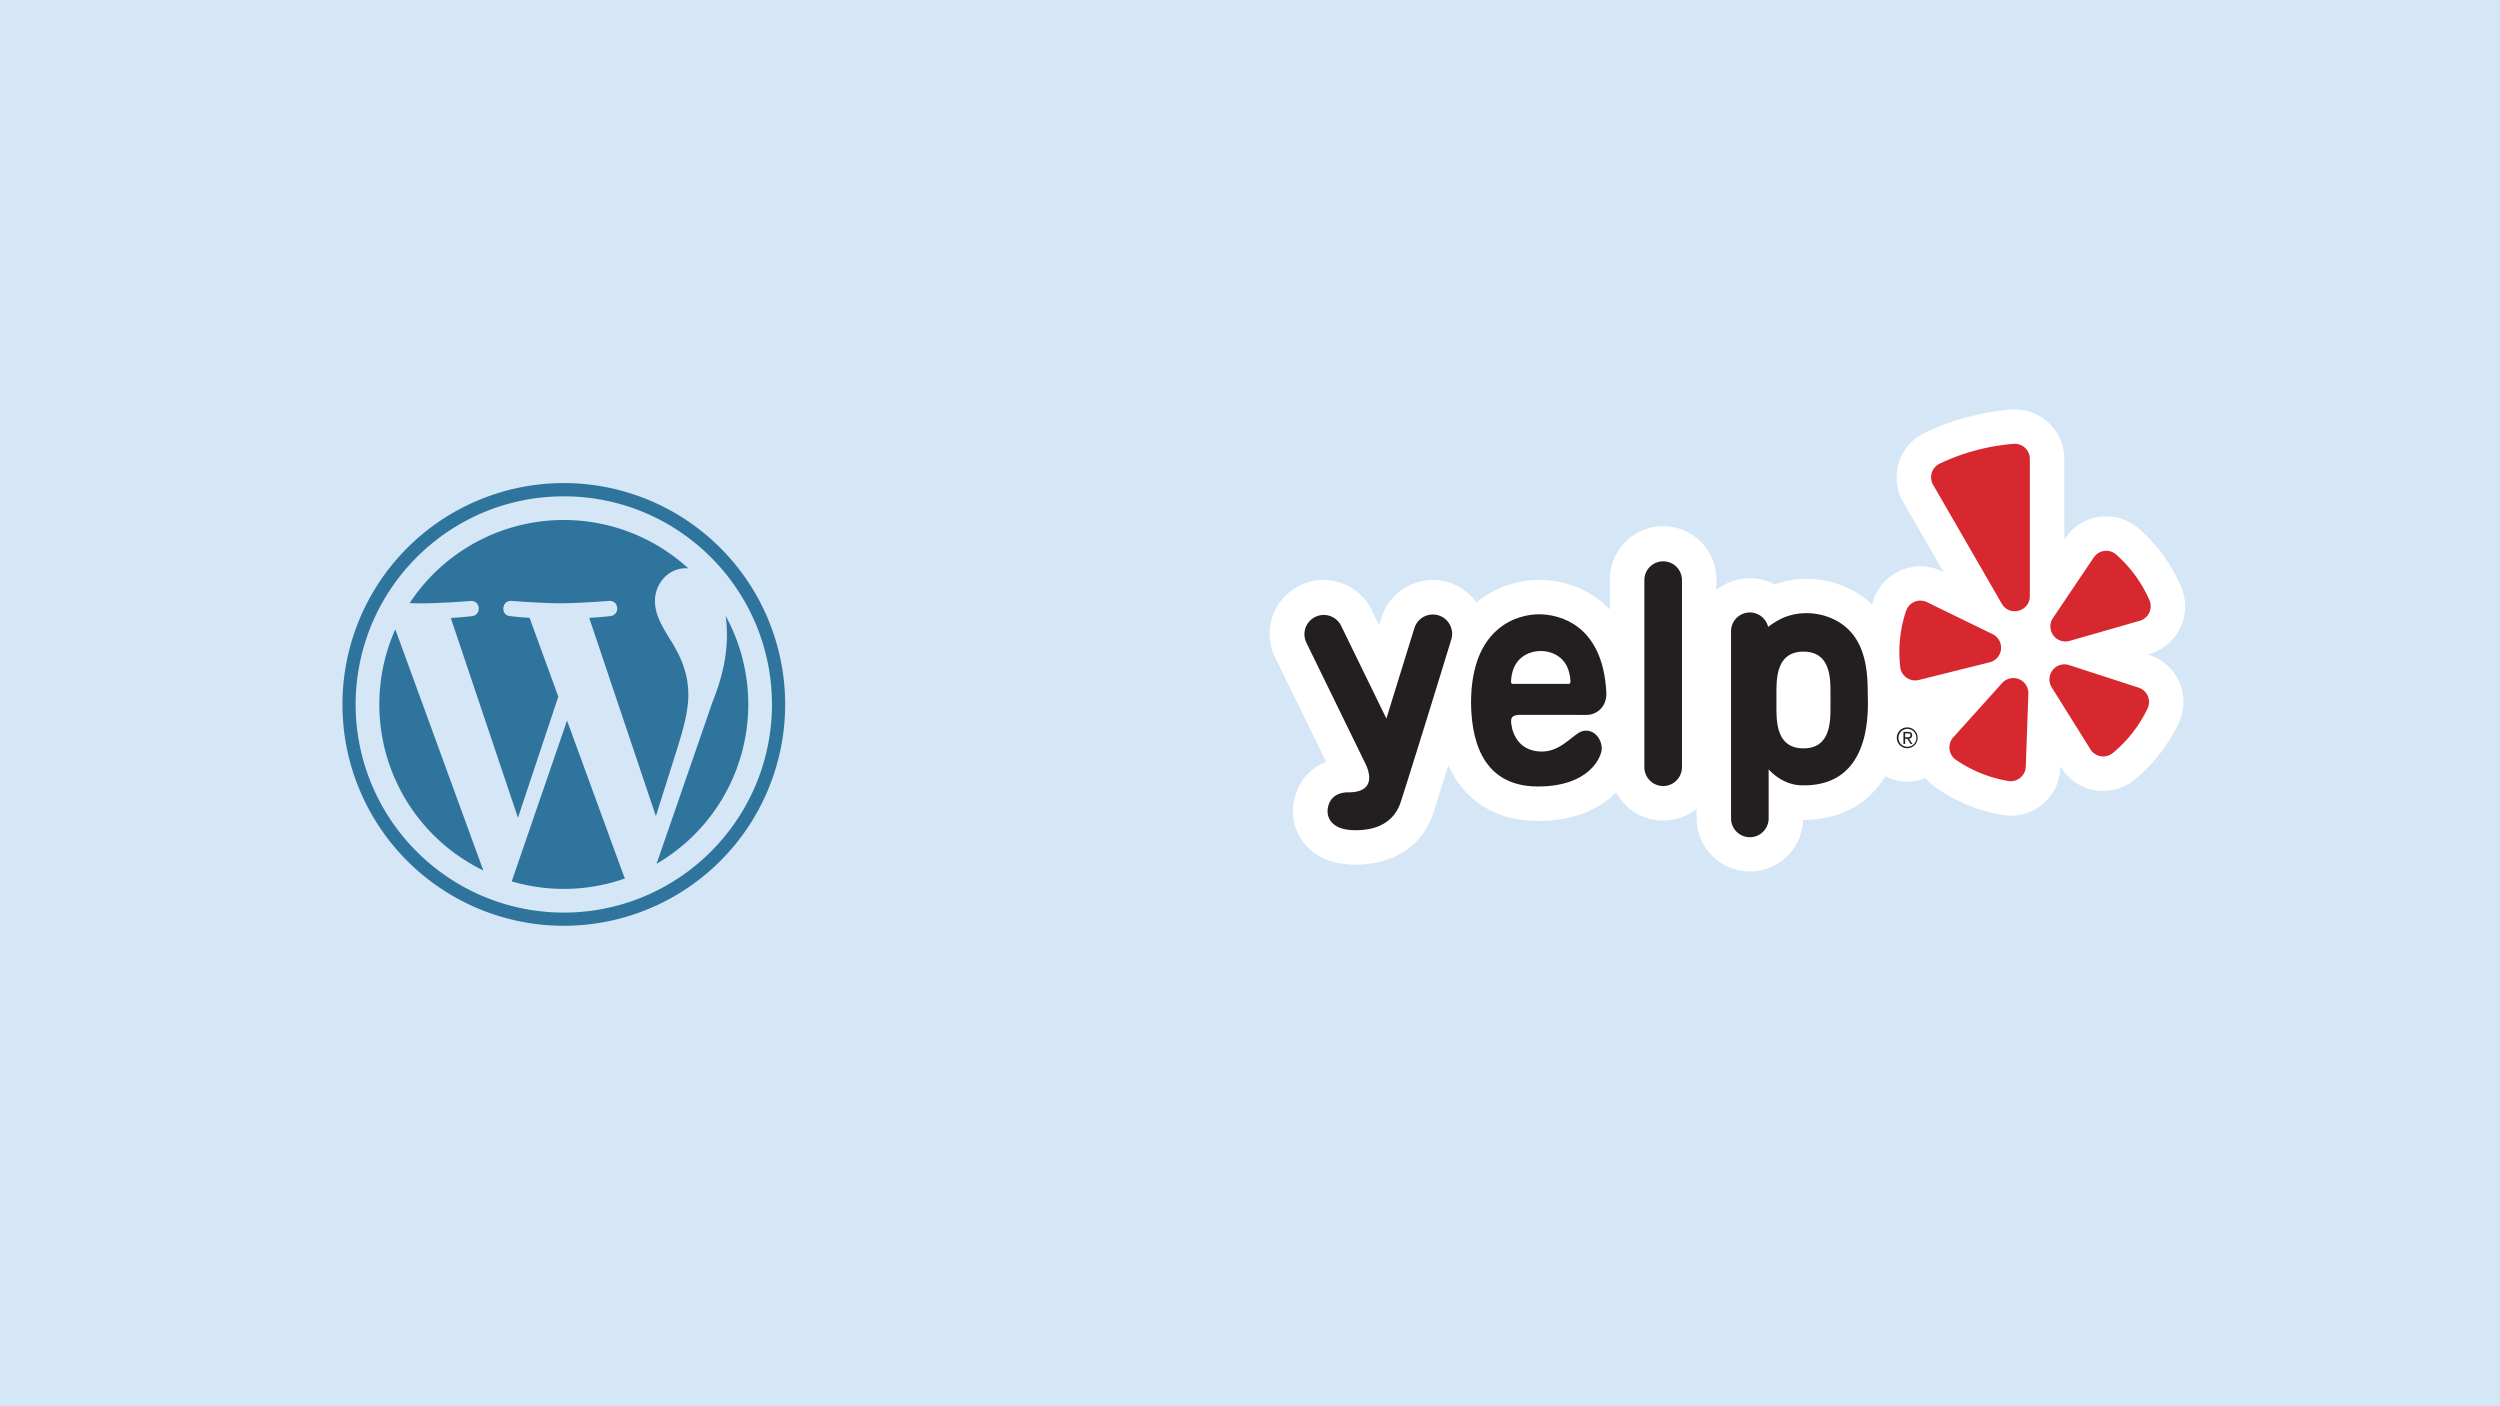 <?xml version="1.0" encoding="UTF-8"?> <svg xmlns="http://www.w3.org/2000/svg" id="856492b6-1134-466f-afe2-3ec6b2a02dd6" data-name="Layer 1" viewBox="0 0 1920 1080"> <defs> <style>.b81240b5-9fed-499f-9f88-b6876b9a650d{fill:#d5e6f6;}.\33 8f13562-d52d-4d13-9212-7f5bf61eba26{fill:#2f749d;}.e5cfdbef-947c-4885-8dae-caadf894419a{fill:#fff;}.\30 b8baf79-b0c3-44e4-8111-3ebe5525cd01,.\31 73cfde5-3bcb-4a9c-8424-f0540a345115{fill:#231f20;}.\31 73cfde5-3bcb-4a9c-8424-f0540a345115,.\35 28c8a34-344c-41b5-91e1-c079e6898e8c{fill-rule:evenodd;}.\35 28c8a34-344c-41b5-91e1-c079e6898e8c{fill:#d7282f;}</style> </defs> <title>WordPress recensies Yelp</title> <rect class="b81240b5-9fed-499f-9f88-b6876b9a650d" width="1920" height="1080"></rect> <g id="637d15fe-73f0-434b-9b05-62569b0a4a01" data-name="W Mark"> <path class="38f13562-d52d-4d13-9212-7f5bf61eba26" d="M433,381.2a158.85,158.85,0,0,1,89.34,27.29,160.42,160.42,0,0,1,57.91,70.31,159.51,159.51,0,0,1-14.74,151.54,160.42,160.42,0,0,1-70.31,57.91,159.51,159.51,0,0,1-151.54-14.74,160.42,160.42,0,0,1-57.91-70.31,159.51,159.51,0,0,1,14.74-151.54,160.42,160.42,0,0,1,70.31-57.91A158.81,158.81,0,0,1,433,381.2m0-10.2A170,170,0,1,0,603,541,170,170,0,0,0,433,371Z"></path> <path class="38f13562-d52d-4d13-9212-7f5bf61eba26" d="M291.33,541a141.68,141.68,0,0,0,79.85,127.5L303.6,483.34A141.15,141.15,0,0,0,291.33,541Zm237.31-7.14c0-17.51-6.29-29.64-11.68-39.07C509.78,483.11,503,473.23,503,461.55c0-13,9.88-25.14,23.79-25.14.63,0,1.23.08,1.84.12a141.64,141.64,0,0,0-214,26.65c3.33.11,6.46.18,9.12.18,14.82,0,37.76-1.81,37.76-1.81,7.63-.44,8.53,10.78.9,11.68,0,0-7.67.9-16.21,1.35L397.79,628l31-93-22.07-60.47c-7.64-.45-14.86-1.35-14.86-1.35-7.64-.45-6.75-12.12.89-11.68,0,0,23.4,1.81,37.31,1.81,14.82,0,37.77-1.81,37.77-1.81,7.63-.44,8.53,10.78.9,11.68,0,0-7.69.9-16.21,1.35l51.19,152.28,14.62-46.31C524.83,560.31,528.64,546,528.64,533.85Zm-93.15,19.54L393,676.89a141.57,141.57,0,0,0,87.07-2.26,12.37,12.37,0,0,1-1-2ZM557.32,473a108.73,108.73,0,0,1,.95,14.57c0,14.37-2.69,30.53-10.78,50.74l-43.26,125.1A141.69,141.69,0,0,0,557.32,473Z"></path> </g> <path class="e5cfdbef-947c-4885-8dae-caadf894419a" d="M1650.64,503l-1.24-.4s17.39-3.67,25.15-20.66a38.61,38.61,0,0,0,.51-31.42,125.27,125.27,0,0,0-32.29-44.42,38.16,38.16,0,0,0-25.12-9.49,37.5,37.5,0,0,0-32.28,17.85v-62a37.94,37.94,0,0,0-38-38c-9-.05-25.77,3-36.88,6a187.46,187.46,0,0,0-32.26,11.89,38,38,0,0,0-16.53,53.33l31,53.69a38.07,38.07,0,0,0-53.89,21.46c-.38,1.14-.75,2.28-1.1,3.43a68,68,0,0,0-18.21-12.5,75.23,75.23,0,0,0-32.1-7.2,72.24,72.24,0,0,0-24.44,4.21,40.93,40.93,0,0,0-44.75,4.38v-7.49a40.91,40.91,0,1,0-81.81,0V468.1c-15.42-16.14-36-22.77-54.51-22.77a77.14,77.14,0,0,0-48,17.33,41.3,41.3,0,0,0-73,11.89l-1.74,5.62-5.62-11.52c-7.57-16.53-31-30.69-55.23-19a41.3,41.3,0,0,0-19,55.23l39.15,80.22a39.38,39.38,0,0,0-23.82,26.51,39.78,39.78,0,0,0,6,34.74c5.73,7.78,17,17.17,38.27,17.68l2.29,0c29.8,0,51.61-14.74,59.83-40.43,3.38-10.58,7.29-23,11.31-35.87.74,1.64,1.51,3.24,2.33,4.81,12.91,24.47,36.48,37.94,66.38,37.94,28.18,0,47.95-9.51,60.17-21.89A40.85,40.85,0,0,0,1303,621.06v7.49a40.91,40.91,0,0,0,81.8,1.07c.2,0,32.16,1.81,53.2-20.63a68,68,0,0,0,10-13,35.13,35.13,0,0,0,30.85,1.44,38,38,0,0,0,8.37,7.88A127.76,127.76,0,0,0,1538,625.9a38.32,38.32,0,0,0,6.32.53,37.89,37.89,0,0,0,38-36.71l0-1.31.7,1.11a38,38,0,0,0,56.47,9.18,127.84,127.84,0,0,0,33.72-43.2A38,38,0,0,0,1650.64,503Z"></path> <path class="0b8baf79-b0c3-44e4-8111-3ebe5525cd01" d="M1464.84,558.63a8,8,0,1,1-8.09,8.08A8,8,0,0,1,1464.84,558.63Zm0,14.9a6.87,6.87,0,1,0-6.81-6.82A6.77,6.77,0,0,0,1464.84,573.53Zm-3-11.47h3.42c2.23,0,3.28.82,3.28,2.69a2.4,2.4,0,0,1-2.46,2.52l2.68,4.11h-1.4l-2.55-4h-1.66v4h-1.31Zm1.31,4.15h1.59c1.3,0,2.51-.07,2.51-1.53,0-1.29-1.1-1.45-2.1-1.45h-2Z"></path> <path class="173cfde5-3bcb-4a9c-8424-f0540a345115" d="M1291.75,589.23a14.44,14.44,0,0,1-28.88,0V445.53a14.44,14.44,0,0,1,28.88,0Z"></path> <path class="0b8baf79-b0c3-44e4-8111-3ebe5525cd01" d="M1166.74,549l51.88.05c.36,0,.71,0,1.07-.05,7.2-.54,14-6.51,14-16.08v-.05c0-.25,0-.49,0-.74-2.57-52.73-36.44-60.36-51.79-60.36-16,0-52.14,9.43-52.14,68.06.28,22,5,64.19,51.37,64.19,40,0,49-23.14,49-29,0-8.7-7.25-16.08-15.44-13.31-6.65,2.26-15.76,15.49-30.44,15.49-21,0-23.73-19.21-23.73-23.3C1160.54,550.51,1162.3,549.2,1166.74,549Zm-6.28-25.81c1-20,16.07-23.23,22.87-23.23s22,3.32,22.8,23.57c0,1.07-.57,1.7-1.2,1.7h-43.22C1161,525.26,1160.39,524.56,1160.46,523.22Z"></path> <path class="0b8baf79-b0c3-44e4-8111-3ebe5525cd01" d="M1048.26,585.72l-45.12-92.45a14.84,14.84,0,0,1,26.67-13l34.93,71.57,21.5-69.45a14.83,14.83,0,1,1,28.34,8.77s-24.16,79-38.68,124.42c-4.81,15-17.4,22.47-36.27,22-18.66-.45-21.55-11.45-19.48-18.71,2.27-8,8.93-10.39,15.45-10.36C1052.46,608.59,1054.61,598.37,1048.26,585.72Z"></path> <path class="0b8baf79-b0c3-44e4-8111-3ebe5525cd01" d="M1434.42,531.83c0-19-2.33-44.92-26.26-56.29-13.5-6.41-30.13-6.3-42.91,1.09a73.89,73.89,0,0,0-7.35,4.8,14.43,14.43,0,0,0-28.46,3.41V628.55a14.44,14.44,0,1,0,28.88,0V590.83s9.7,11.9,25.14,12.3C1438.31,604.56,1434.72,544.91,1434.42,531.83Zm-28.61,11c0,11.42,0,31.91-20.75,31.91s-20.75-20.49-20.75-31.91V532.37c0-11.42,0-31.91,20.75-31.91s20.75,20.49,20.75,31.91Z"></path> <path class="528c8a34-344c-41b5-91e1-c079e6898e8c" d="M1479.93,462.46l50.43,24.59a11.56,11.56,0,0,1-2.27,21.6l-54.44,13.58a11.58,11.58,0,0,1-14.29-10,99.42,99.42,0,0,1,4.55-43.15A11.55,11.55,0,0,1,1479.93,462.46Z"></path> <path class="528c8a34-344c-41b5-91e1-c079e6898e8c" d="M1500.12,566.26l37.53-41.69a11.57,11.57,0,0,1,20.15,8.14l-2,56.09a11.58,11.58,0,0,1-13.49,11,100.4,100.4,0,0,1-40.19-16.27A11.57,11.57,0,0,1,1500.12,566.26Z"></path> <path class="528c8a34-344c-41b5-91e1-c079e6898e8c" d="M1589.11,510.79l53.35,17.33a11.57,11.57,0,0,1,6.87,16,100.44,100.44,0,0,1-26.67,34.18,11.58,11.58,0,0,1-17.19-2.78l-29.73-47.59A11.56,11.56,0,0,1,1589.11,510.79Z"></path> <path class="528c8a34-344c-41b5-91e1-c079e6898e8c" d="M1643.36,476.75l-53.92,15.47a11.56,11.56,0,0,1-12.77-17.58L1608,428.13a11.56,11.56,0,0,1,17.22-2.23A99.58,99.58,0,0,1,1650.77,461,11.58,11.58,0,0,1,1643.36,476.75Z"></path> <path class="528c8a34-344c-41b5-91e1-c079e6898e8c" d="M1517.35,345.89a162.09,162.09,0,0,0-27.72,10.21,11.55,11.55,0,0,0-5,16.21l52.7,91.3c5.92,10.24,21.58,6.05,21.58-5.78V352.41a11.55,11.55,0,0,0-12.43-11.53A161.42,161.42,0,0,0,1517.35,345.89Z"></path> </svg> 